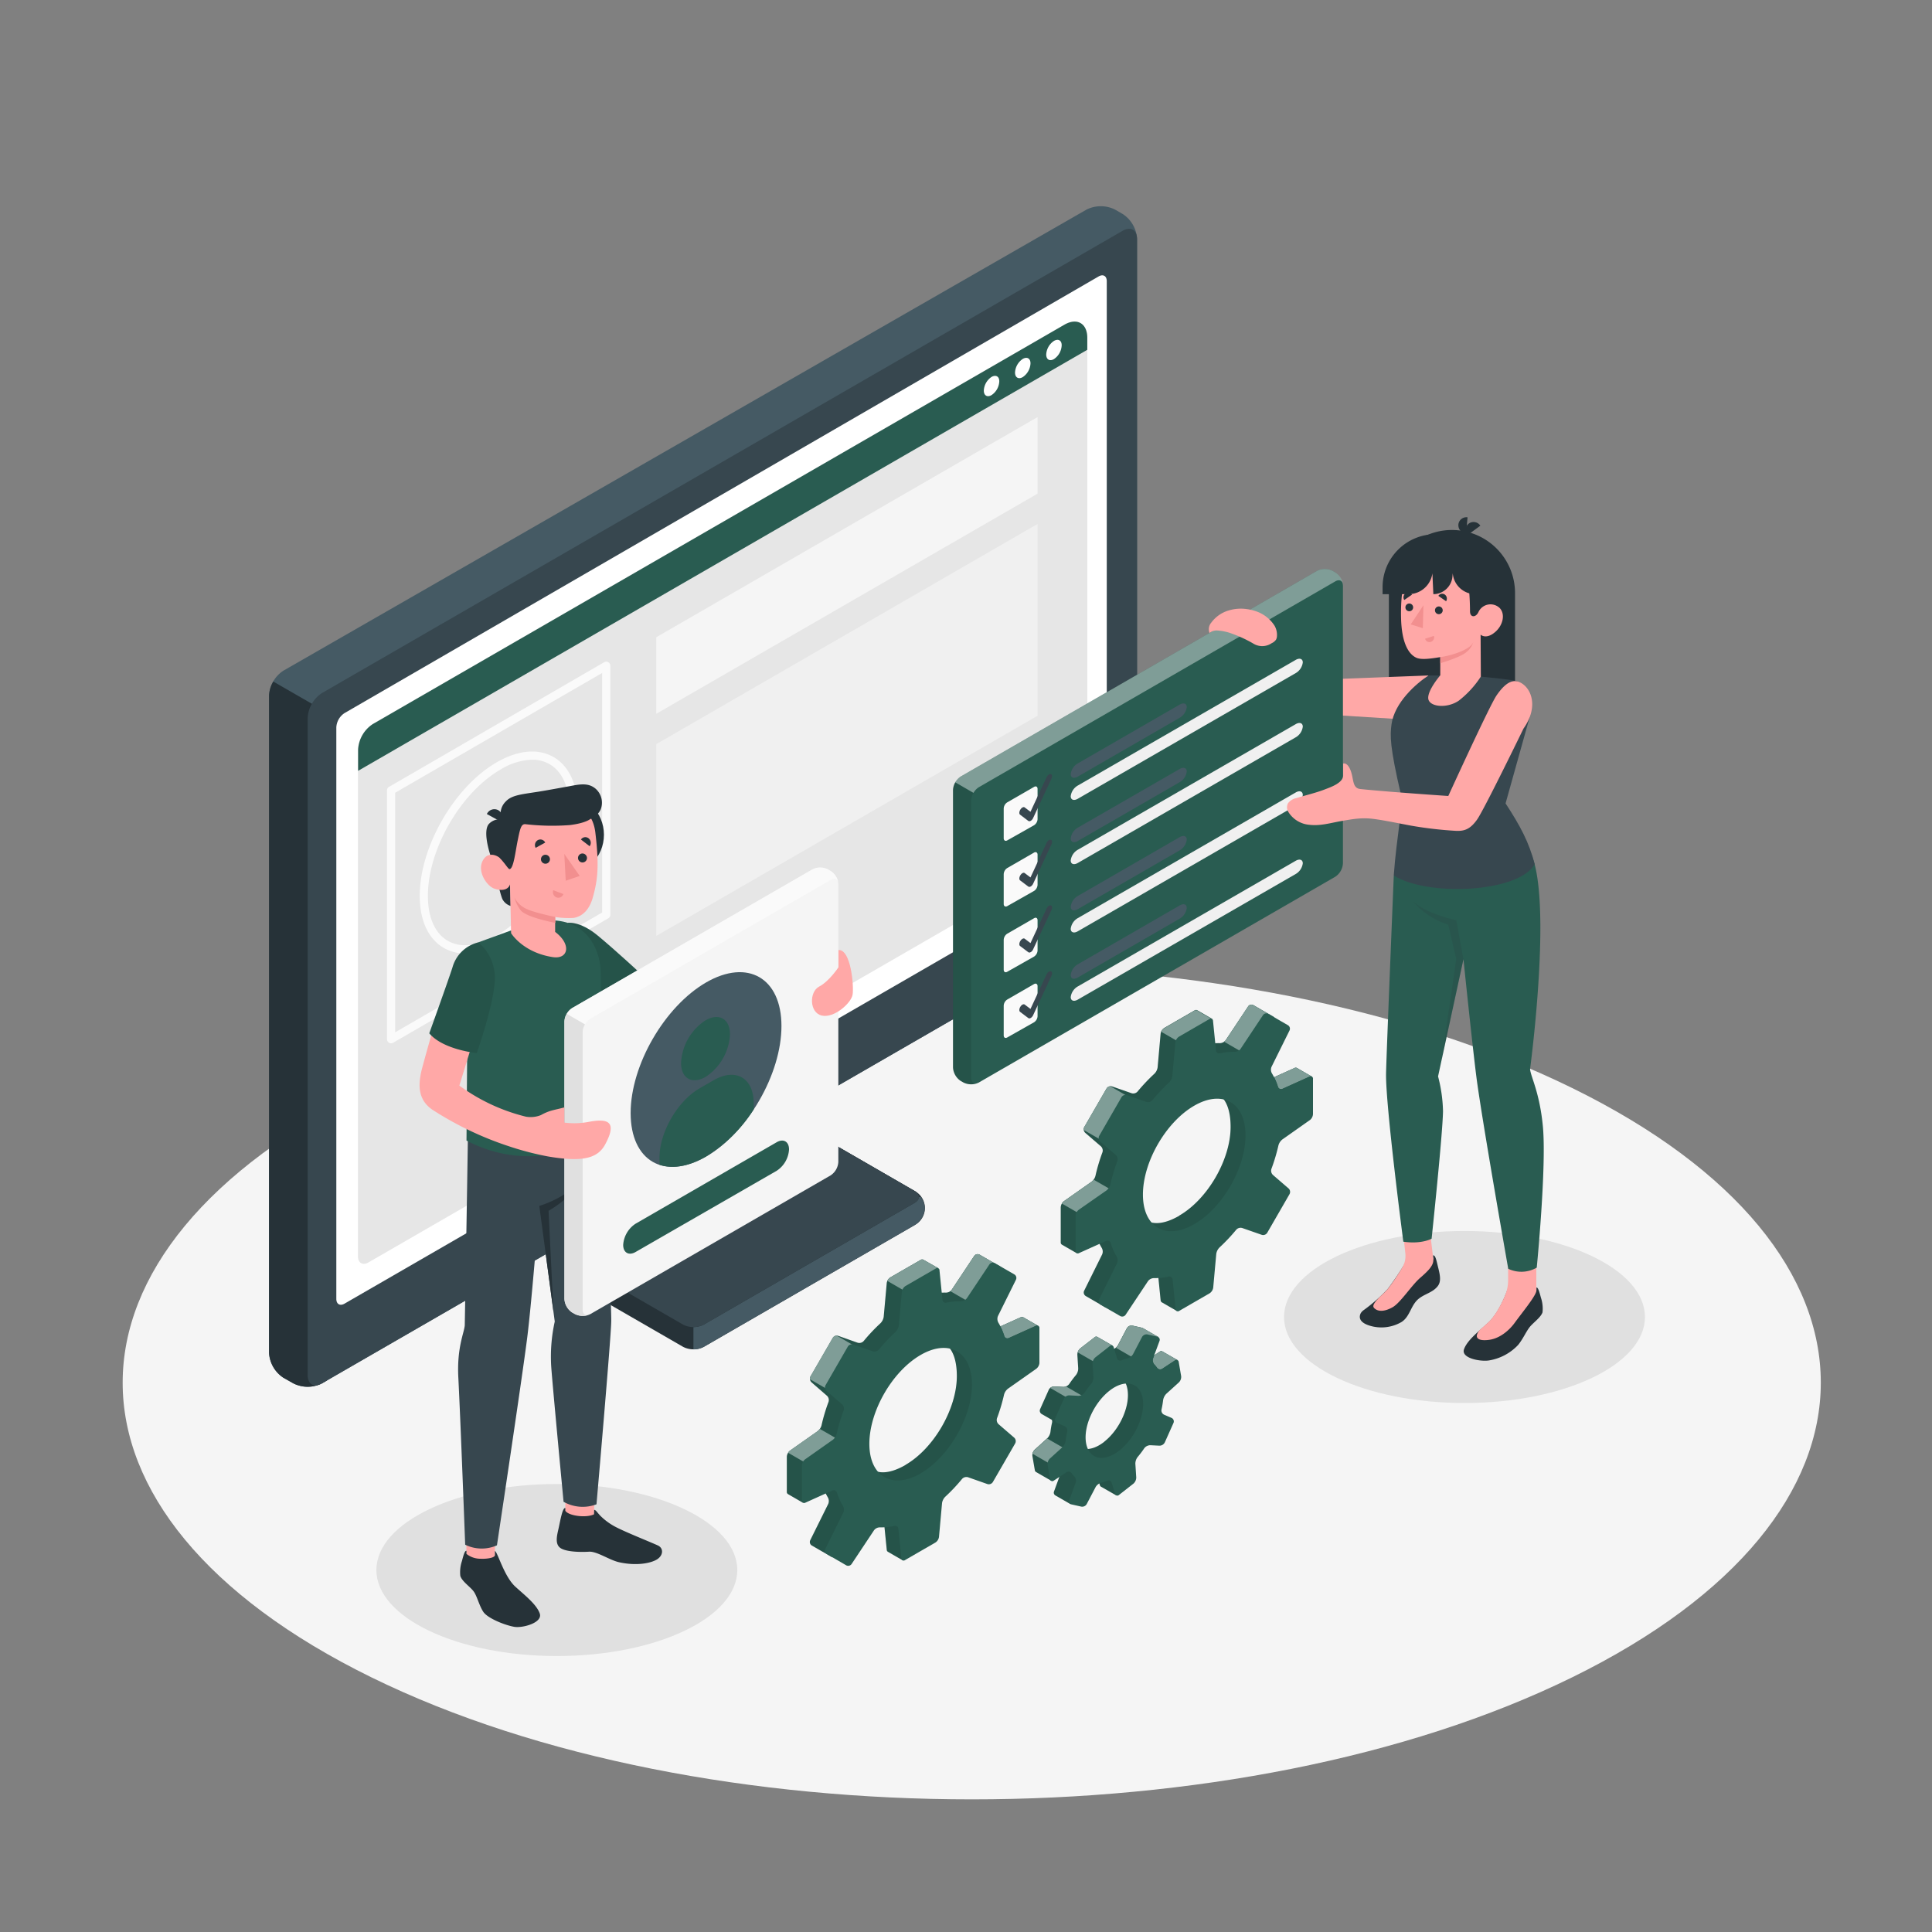 <svg xmlns="http://www.w3.org/2000/svg" viewBox="0 0 500 500"><rect x="0" y="0" width="500" height="500" fill="#808080" stroke="none"/><g id="freepik--Floor--inject-78"><path id="freepik--floor--inject-78" d="M96.11,434.09c85.82,42.11,225,42.11,310.77,0s85.81-110.4,0-152.51-224.95-42.12-310.77,0S10.29,392,96.11,434.09Z" style="fill:#f5f5f5"></path></g><g id="freepik--Shadow--inject-78"><ellipse id="freepik--shadow--inject-78" cx="144.11" cy="406.32" rx="46.7" ry="22.26" style="fill:#e0e0e0"></ellipse><ellipse id="freepik--shadow--inject-78" cx="379.01" cy="340.84" rx="46.7" ry="22.26" style="fill:#e0e0e0"></ellipse></g><g id="freepik--Device--inject-78"><g id="freepik--device--inject-78"><path d="M201.76,245l-39.61,22.87a7.45,7.45,0,0,0-3.19,4.56l-9.84,56.83a4.74,4.74,0,0,0,2.14,4.57l25.54,14.74a5.87,5.87,0,0,0,5.32,0l54.58-31.51a5,5,0,0,0,0-8.84l-19.64-11.34a6.73,6.73,0,0,1-3-4.59l-4.37-42.88a6.52,6.52,0,0,0-2.81-4.5A5.7,5.7,0,0,0,201.76,245Z" style="fill:#263238"></path><path d="M179.46,338.59v10.63a5.51,5.51,0,0,0,2.66-.64l54.58-31.51a5.71,5.71,0,0,0,2.66-4.42,5.2,5.2,0,0,0-1.05-2.88h-8.93Z" style="fill:#455a64"></path><path d="M206.75,247.9l-39.61,22.86a7.43,7.43,0,0,0-3.18,4.57L155,326.91a4.73,4.73,0,0,0,2.14,4.57l19.64,11.34a5.93,5.93,0,0,0,5.32,0L236.7,311.3c1.47-.85,1.47-2.22,0-3.07l-19.64-11.34a6.73,6.73,0,0,1-3-4.59l-4.37-42.88A1.84,1.84,0,0,0,206.75,247.9Z" style="fill:#263238"></path><path d="M236.7,308.23l-19.64-11.34a6.25,6.25,0,0,1-1.95-1.95L155.4,329.42a4.46,4.46,0,0,0,1.76,2.06l19.64,11.34a5.93,5.93,0,0,0,5.32,0L236.7,311.3C238.17,310.45,238.17,309.08,236.7,308.23Z" style="fill:#37474f"></path><path d="M75.89,358l-2.53-1.46a8.24,8.24,0,0,1-3.73-6.46V180a8.21,8.21,0,0,1,3.73-6.44l207.8-119.3a8.25,8.25,0,0,1,7.45,0l1.94,1.12a8.2,8.2,0,0,1,3.72,6.45V232a8.23,8.23,0,0,1-3.72,6.45L83.34,358A8.22,8.22,0,0,1,75.89,358Z" style="fill:#455a64"></path><path d="M84.61,184.38l-13.88-8a7.59,7.59,0,0,0-1.1,3.67V350.12a8.24,8.24,0,0,0,3.73,6.46L75.89,358a8.22,8.22,0,0,0,7.45,0l1.27-.73Z" style="fill:#263238"></path><path d="M79.62,355.89V185.8a8.24,8.24,0,0,1,3.72-6.45L290.55,59.72c2.06-1.19,3.72-.23,3.72,2.15V232a8.23,8.23,0,0,1-3.72,6.45L83.34,358C81.29,359.23,79.62,358.26,79.62,355.89Z" style="fill:#37474f"></path><path d="M176.92,292.49l19.63-11.34c1.47-.85,2.67-.24,2.67,1.35a5.72,5.72,0,0,1-2.67,4.42l-19.63,11.33c-1.47.85-2.66.25-2.66-1.34A5.71,5.71,0,0,1,176.92,292.49Z" style="fill:#e0e0e0"></path><path d="M89.16,184.55l195.15-113c1.17-.68,2.12-.14,2.12,1.22V221a4.71,4.71,0,0,1-2.12,3.69L89.17,337.38c-1.18.68-2.13.13-2.13-1.22V188.24A4.71,4.71,0,0,1,89.16,184.55Z" style="fill:#fff"></path><g id="freepik--Tab--inject-78"><path d="M96.44,187.39,275.48,84c3.25-1.87,5.91-.34,5.91,3.41V216.16a6.08,6.08,0,0,1-2.74,4.75L95.38,326.7c-1.51.88-2.74.16-2.74-1.58V194A8.44,8.44,0,0,1,96.44,187.39Z" style="fill:#e6e6e6"></path><polygon points="169.85 164.91 268.52 107.94 268.52 127.76 169.85 184.72 169.85 164.91" style="fill:#f5f5f5"></polygon><polygon points="169.85 192.57 268.52 135.6 268.52 185.24 169.85 242.21 169.85 192.57" style="fill:#f0f0f0"></polygon><path d="M281.39,90.53V87.44c0-3.75-2.66-5.28-5.91-3.41l-179,103.36a8.44,8.44,0,0,0-3.8,6.59v5.51Z" style="fill:#295C51"></path><path d="M256.61,97.55a4.51,4.51,0,0,0-2,3.53c0,1.3.91,1.82,2,1.17a4.48,4.48,0,0,0,2-3.52C258.65,97.43,257.74,96.91,256.61,97.55Z" style="fill:#fff"></path><path d="M264.69,92.89a4.49,4.49,0,0,0-2,3.53c0,1.29.91,1.82,2,1.17a4.51,4.51,0,0,0,2-3.52C266.72,92.77,265.81,92.24,264.69,92.89Z" style="fill:#fff"></path><path d="M272.76,88.23a4.51,4.51,0,0,0-2,3.52c0,1.3.91,1.83,2,1.18a4.49,4.49,0,0,0,2-3.53C274.8,88.11,273.89,87.58,272.76,88.23Z" style="fill:#fff"></path><path d="M101.21,270a1.07,1.07,0,0,1-.52-.14,1.05,1.05,0,0,1-.53-.91v-64.4a1,1,0,0,1,.52-.91l55.68-32.26a1.08,1.08,0,0,1,1.06,0,1.06,1.06,0,0,1,.53.92v64.45a1.05,1.05,0,0,1-.53.91l-55.68,32.2A1.08,1.08,0,0,1,101.21,270Zm1.06-64.84v62l53.57-31v-62Z" style="fill:#fafafa"></path><path d="M120.4,246.75a11,11,0,0,1-5.56-1.44c-4-2.31-6.21-7.09-6.21-13.48,0-12.68,8.92-28.18,19.89-34.53,5.51-3.19,10.75-3.68,14.75-1.37s6.21,7.09,6.21,13.48c0,12.7-8.93,28.19-19.9,34.54A18.63,18.63,0,0,1,120.4,246.75Zm17.31-50.14a16.49,16.49,0,0,0-8.13,2.52c-10.39,6-18.84,20.69-18.84,32.7,0,5.6,1.83,9.74,5.15,11.65s7.81,1.43,12.63-1.36c10.39-6,18.85-20.68,18.85-32.71,0-5.6-1.83-9.74-5.16-11.65A8.87,8.87,0,0,0,137.71,196.61Z" style="fill:#fafafa"></path></g></g></g><g id="freepik--Gear--inject-78"><path d="M339.52,278.63l-3.87-2.24h0a.64.64,0,0,0-.6,0l-7,3.15a.83.83,0,0,1-1.16-.54,15.75,15.75,0,0,0-1.56-3.47,1.9,1.9,0,0,1-.11-1.69l4.66-9.4a1.06,1.06,0,0,0-.41-1.37l-5.06-2.92a1,1,0,0,0-1.39.32l-5.81,8.74a2,2,0,0,1-1.52.76,14,14,0,0,0-2,.09v-6.39l-3.89-2.24h0a.64.64,0,0,0-.63.06l-7.86,4.54a2.13,2.13,0,0,0-.94,1.46l-.78,8.75a2.89,2.89,0,0,1-.82,1.63,48.06,48.06,0,0,0-4.37,4.62,1.49,1.49,0,0,1-1.54.44l-5.05-1.76a1.23,1.23,0,0,0-1.41.52l-5.78,10a1.23,1.23,0,0,0,.25,1.49l4.05,3.49a1.5,1.5,0,0,1,.39,1.56,46.38,46.38,0,0,0-1.81,6.09,2.93,2.93,0,0,1-1,1.52l-7.18,5.05a2.15,2.15,0,0,0-.8,1.55v9.07a.65.65,0,0,0,.28.59h0l3.87,2.23,5.75-2.72a14.19,14.19,0,0,0,.71,1.34,1.9,1.9,0,0,1,.11,1.69l-4.66,9.4a1.06,1.06,0,0,0,.41,1.37l5.06,2.92a1.06,1.06,0,0,0,1.39-.32l5.81-8.74a2,2,0,0,1,1.52-.76,15.78,15.78,0,0,0,3.79-.38.83.83,0,0,1,1.05.74l.76,7.63a.66.66,0,0,0,.31.54h0l3.87,2.23,4.64-6.82a2.13,2.13,0,0,0,.94-1.47l.78-8.74a1.76,1.76,0,0,1,1-1.32,18.51,18.51,0,0,0,6.1-4.29,1.61,1.61,0,0,1,1.57-.41l3.1,1.09a1.22,1.22,0,0,0,1.41-.53l5.78-10a1.23,1.23,0,0,0-.25-1.49l-2.66-2.3a1.62,1.62,0,0,1-.44-1.57,26.09,26.09,0,0,0,.73-7.25,2,2,0,0,1,.75-1.54l7.18-5.06a2.12,2.12,0,0,0,.8-1.54l3.43-4.11Zm-34.32,36c-7.33,4.24-11.89,1.23-11.89-7.23s6.06-18.84,13.39-23.07,11.78-1.16,11.78,7.31S312.53,310.36,305.2,314.59Z" style="fill:#295C51"></path><path d="M339.52,278.63l-3.87-2.24h0a.64.64,0,0,0-.6,0l-7,3.15a.83.83,0,0,1-1.16-.54,15.75,15.75,0,0,0-1.56-3.47,1.9,1.9,0,0,1-.11-1.69l4.66-9.4a1.06,1.06,0,0,0-.41-1.37l-5.06-2.92a1,1,0,0,0-1.39.32l-5.81,8.74a2,2,0,0,1-1.52.76,14,14,0,0,0-2,.09v-6.39l-3.89-2.24h0a.64.64,0,0,0-.63.06l-7.86,4.54a2.13,2.13,0,0,0-.94,1.46l-.78,8.75a2.89,2.89,0,0,1-.82,1.63,48.06,48.06,0,0,0-4.37,4.62,1.49,1.49,0,0,1-1.54.44l-5.05-1.76a1.23,1.23,0,0,0-1.41.52l-5.78,10a1.23,1.23,0,0,0,.25,1.49l4.05,3.49a1.5,1.5,0,0,1,.39,1.56,46.38,46.38,0,0,0-1.81,6.09,2.93,2.93,0,0,1-1,1.52l-7.18,5.05a2.15,2.15,0,0,0-.8,1.55v9.07a.65.65,0,0,0,.28.59h0l3.87,2.23,5.75-2.72a14.19,14.19,0,0,0,.71,1.34,1.9,1.9,0,0,1,.11,1.69l-4.66,9.4a1.06,1.06,0,0,0,.41,1.37l5.06,2.92a1.06,1.06,0,0,0,1.39-.32l5.81-8.74a2,2,0,0,1,1.52-.76,15.78,15.78,0,0,0,3.79-.38.83.83,0,0,1,1.05.74l.76,7.63a.66.66,0,0,0,.31.54h0l3.87,2.23,4.64-6.82a2.13,2.13,0,0,0,.94-1.47l.78-8.74a1.76,1.76,0,0,1,1-1.32,18.51,18.51,0,0,0,6.1-4.29,1.61,1.61,0,0,1,1.57-.41l3.1,1.09a1.22,1.22,0,0,0,1.41-.53l5.78-10a1.23,1.23,0,0,0-.25-1.49l-2.66-2.3a1.62,1.62,0,0,1-.44-1.57,26.09,26.09,0,0,0,.73-7.25,2,2,0,0,1,.75-1.54l7.18-5.06a2.12,2.12,0,0,0,.8-1.54l3.43-4.11Zm-34.32,36c-7.33,4.24-11.89,1.23-11.89-7.23s6.06-18.84,13.39-23.07,11.78-1.16,11.78,7.31S312.53,310.36,305.2,314.59Z" style="opacity:0.1"></path><path d="M328.33,267.57l1.54-3.11a1.06,1.06,0,0,0-.41-1.37l-5.06-2.92a1,1,0,0,0-1.39.32l-5.81,8.74a1.72,1.72,0,0,1-.39.37l6.5,3.76Z" style="fill:#295C51"></path><path d="M283,305.28a2.24,2.24,0,0,1-.55.59l-7.18,5.05a1.82,1.82,0,0,0-.47.55l4.38,2.53,9.53-5.43Z" style="fill:#295C51"></path><path d="M287.37,281.13a1.23,1.23,0,0,0-1,.58l-5.78,10a1.23,1.23,0,0,0-.13.73l5,2.88,7.91-10.7Z" style="fill:#295C51"></path><path d="M300.49,267l6.16,3.56,7-4v-2.82l-3.89-2.24h0a.64.64,0,0,0-.63.06l-7.86,4.54A2.09,2.09,0,0,0,300.49,267Z" style="fill:#295C51"></path><path d="M339.52,278.63h0a.64.64,0,0,0-.62,0l-7,3.16a.83.83,0,0,1-1.16-.54,15.06,15.06,0,0,0-1-2.46L335,276.4a.68.68,0,0,1,.61,0h0Z" style="fill:#295C51"></path><g style="opacity:0.4"><path d="M328.33,267.57l1.54-3.11a1.06,1.06,0,0,0-.41-1.37l-5.06-2.92a1,1,0,0,0-1.39.32l-5.81,8.74a1.72,1.72,0,0,1-.39.37l6.5,3.76Z" style="fill:#fff"></path><path d="M283,305.28a2.24,2.24,0,0,1-.55.59l-7.18,5.05a1.82,1.82,0,0,0-.47.55l4.38,2.53,9.53-5.43Z" style="fill:#fff"></path><path d="M287.37,281.13a1.23,1.23,0,0,0-1,.58l-5.78,10a1.23,1.23,0,0,0-.13.73l5,2.88,7.91-10.7Z" style="fill:#fff"></path><path d="M300.49,267l6.16,3.56,7-4v-2.82l-3.89-2.24h0a.64.64,0,0,0-.63.06l-7.86,4.54A2.09,2.09,0,0,0,300.49,267Z" style="fill:#fff"></path><path d="M339.52,278.63h0a.64.64,0,0,0-.62,0l-7,3.16a.83.83,0,0,1-1.16-.54,15.06,15.06,0,0,0-1-2.46L335,276.4a.68.68,0,0,1,.61,0h0Z" style="fill:#fff"></path></g><path d="M339.8,288.29v-9.08a.59.59,0,0,0-.9-.58l-7,3.16a.84.84,0,0,1-1.17-.54,15.75,15.75,0,0,0-1.56-3.47,1.93,1.93,0,0,1-.1-1.69l4.66-9.41a1.05,1.05,0,0,0-.42-1.36l-5.06-2.93a1.06,1.06,0,0,0-1.39.33l-5.81,8.74a1.91,1.91,0,0,1-1.52.75,15.72,15.72,0,0,0-3.78.39.83.83,0,0,1-1.05-.74l-.77-7.64a.59.59,0,0,0-.95-.48l-7.85,4.54a2.11,2.11,0,0,0-.94,1.46l-.79,8.75a2.93,2.93,0,0,1-.82,1.63,46.76,46.76,0,0,0-4.36,4.62,1.5,1.5,0,0,1-1.55.44l-5-1.76a1.23,1.23,0,0,0-1.42.52l-5.77,10a1.22,1.22,0,0,0,.25,1.49l4.05,3.49a1.49,1.49,0,0,1,.39,1.55,48.65,48.65,0,0,0-1.82,6.1,2.91,2.91,0,0,1-1,1.52l-7.17,5a2.11,2.11,0,0,0-.81,1.55v9.07a.59.59,0,0,0,.9.58l7-3.15a.83.83,0,0,1,1.17.54A15.22,15.22,0,0,0,289,325.2a2,2,0,0,1,.1,1.7l-4.66,9.4a1.07,1.07,0,0,0,.41,1.37l5.06,2.92a1.06,1.06,0,0,0,1.4-.33l5.81-8.73a2,2,0,0,1,1.52-.76,15.7,15.7,0,0,0,3.78-.38.83.83,0,0,1,1.05.74l.77,7.63a.59.59,0,0,0,.95.49l7.85-4.54a2.13,2.13,0,0,0,.94-1.47l.79-8.74a3,3,0,0,1,.82-1.64,46.83,46.83,0,0,0,4.36-4.62,1.51,1.51,0,0,1,1.54-.43l5.05,1.76a1.24,1.24,0,0,0,1.42-.53l5.77-10a1.22,1.22,0,0,0-.25-1.48l-4.05-3.49a1.51,1.51,0,0,1-.39-1.56,48,48,0,0,0,1.82-6.09,2.91,2.91,0,0,1,1-1.52l7.18-5.06A2.09,2.09,0,0,0,339.8,288.29Zm-30.74,28.53c-7.33,4.24-13.27.8-13.27-7.66s5.94-18.76,13.27-23,13.28-.8,13.28,7.67S316.4,312.59,309.06,316.82Z" style="fill:#295C51"></path><path d="M300.82,349.75h0a.64.64,0,0,0-.68.06L296.83,352a1,1,0,0,1-1.33-.3,7.11,7.11,0,0,0-.64-.79,1.64,1.64,0,0,1-.39-1.57l5.26-3.33-3.93-2.27h0a.76.76,0,0,0-.26-.11l-2.49-.56a1.36,1.36,0,0,0-1.41.66l-2.35,4.46a2.45,2.45,0,0,1-1.41,1.07l-.15,0a5.31,5.31,0,0,0,.21-1L284,346h0a.62.62,0,0,0-.73.1L279.53,349a2.14,2.14,0,0,0-.71,1.59l.22,3.55a2.75,2.75,0,0,1-.58,1.72,28.19,28.19,0,0,0-1.73,2.3,1.92,1.92,0,0,1-1.52.77l-2.4-.12a1.53,1.53,0,0,0-1.38.85l-2.26,5.06a1,1,0,0,0,.39,1.21h0l2.66,1.53a1.25,1.25,0,0,1,.06.69,21.16,21.16,0,0,0-.42,2.42,3,3,0,0,1-.81,1.64l-3.31,3a2,2,0,0,0-.55,1.63l.62,3.61a.67.67,0,0,0,.3.49h0l3.95,2.28.05-4.52a1,1,0,0,1,1.33.3,6.36,6.36,0,0,0,.65.79,1.64,1.64,0,0,1,.38,1.58L272.78,386a.83.83,0,0,0,.33,1h0l3.95,2.28,1.07-2.94,1.52-3.78a2.48,2.48,0,0,1,1.42-1.07,10.9,10.9,0,0,0,1.53-.5.84.84,0,0,1,1.18.53l.85,2.8a.69.69,0,0,0,.32.44h0l4,2.28-.7-4.37,1.21-.95a2.07,2.07,0,0,0,.71-1.59l-.22-3.55a2.83,2.83,0,0,1,.58-1.72c.61-.73,1.54-1.12,2.08-1.92.31-.45.64-1.17,1.18-1.15l2.4.12a1.54,1.54,0,0,0,1.38-.84l2.25-5.07a1,1,0,0,0-.5-1.28l-1.94-.82a1.2,1.2,0,0,1-.66-1.34,23.08,23.08,0,0,0,.41-2.42,3,3,0,0,1,.81-1.64l3.31-3a2,2,0,0,0,.55-1.13l3-2.34Zm-15,23.35c-4,3.18-7.92,2.31-8.65-1.94s2.58-9.66,6.63-12.84,7.3-2.94,8,1.31S289.84,369.91,285.79,373.1Z" style="fill:#295C51"></path><path d="M300.82,349.75h0a.64.64,0,0,0-.68.06L296.83,352a1,1,0,0,1-1.33-.3,7.11,7.11,0,0,0-.64-.79,1.64,1.64,0,0,1-.39-1.57l5.26-3.33-3.93-2.27h0a.76.76,0,0,0-.26-.11l-2.49-.56a1.36,1.36,0,0,0-1.41.66l-2.35,4.46a2.45,2.45,0,0,1-1.41,1.07l-.15,0a5.31,5.31,0,0,0,.21-1L284,346h0a.62.62,0,0,0-.73.1L279.53,349a2.14,2.14,0,0,0-.71,1.59l.22,3.55a2.75,2.75,0,0,1-.58,1.72,28.19,28.19,0,0,0-1.73,2.3,1.92,1.92,0,0,1-1.52.77l-2.4-.12a1.53,1.53,0,0,0-1.38.85l-2.26,5.06a1,1,0,0,0,.39,1.21h0l2.66,1.53a1.25,1.25,0,0,1,.06.69,21.16,21.16,0,0,0-.42,2.42,3,3,0,0,1-.81,1.64l-3.31,3a2,2,0,0,0-.55,1.63l.62,3.61a.67.67,0,0,0,.3.49h0l3.95,2.28.05-4.52a1,1,0,0,1,1.33.3,6.36,6.36,0,0,0,.65.79,1.64,1.64,0,0,1,.38,1.58L272.78,386a.83.83,0,0,0,.33,1h0l3.95,2.28,1.07-2.94,1.52-3.78a2.48,2.48,0,0,1,1.42-1.07,10.9,10.9,0,0,0,1.53-.5.84.84,0,0,1,1.18.53l.85,2.8a.69.69,0,0,0,.32.44h0l4,2.28-.7-4.37,1.21-.95a2.07,2.07,0,0,0,.71-1.59l-.22-3.55a2.83,2.83,0,0,1,.58-1.72c.61-.73,1.54-1.12,2.08-1.92.31-.45.64-1.17,1.18-1.15l2.4.12a1.54,1.54,0,0,0,1.38-.84l2.25-5.07a1,1,0,0,0-.5-1.28l-1.94-.82a1.2,1.2,0,0,1-.66-1.34,23.08,23.08,0,0,0,.41-2.42,3,3,0,0,1,.81-1.64l3.31-3a2,2,0,0,0,.55-1.13l3-2.34Zm-15,23.35c-4,3.18-7.92,2.31-8.65-1.94s2.58-9.66,6.63-12.84,7.3-2.94,8,1.31S289.84,369.91,285.79,373.1Z" style="opacity:0.1"></path><path d="M271,372.29l-3.28,3a1.94,1.94,0,0,0-.5.94l4.86,2.81v-.26a1,1,0,0,1,1.33.3h0l4.68-2.71Z" style="fill:#295C51"></path><path d="M279.36,363.18a17.46,17.46,0,0,1,1.2-1.66l-4.67-2.7a1.52,1.52,0,0,1-.68.15l-2.4-.12a1.54,1.54,0,0,0-1,.36l7.18,4.15Z" style="fill:#295C51"></path><path d="M304.75,352a.66.66,0,0,0-.68.08l-3.31,2.18a1,1,0,0,1-1.32-.3,7.4,7.4,0,0,0-.65-.79,1.65,1.65,0,0,1-.39-1.58l.32-.84,1.42-.94a.64.64,0,0,1,.68-.06h0Z" style="fill:#295C51"></path><path d="M295,351.05a1.71,1.71,0,0,0-.11-.14,1.64,1.64,0,0,1-.39-1.57l5.26-3.33-3.93-2.27h0a.76.76,0,0,0-.26-.11l-2.49-.56a1.36,1.36,0,0,0-1.41.66l-2.35,4.46a1.87,1.87,0,0,1-.53.6l5.29,3.06Z" style="fill:#295C51"></path><path d="M278.92,350l4.86,2.81,4-3.66a6.71,6.71,0,0,0,.16-.9L284,346h0a.62.62,0,0,0-.73.1L279.53,349A2.05,2.05,0,0,0,278.92,350Z" style="fill:#295C51"></path><g style="opacity:0.4"><path d="M271,372.29l-3.28,3a1.94,1.94,0,0,0-.5.94l4.86,2.81v-.26a1,1,0,0,1,1.33.3h0l4.68-2.71Z" style="fill:#fff"></path><path d="M279.36,363.18a17.46,17.46,0,0,1,1.2-1.66l-4.67-2.7a1.52,1.52,0,0,1-.68.15l-2.4-.12a1.54,1.54,0,0,0-1,.36l7.18,4.15Z" style="fill:#fff"></path><path d="M304.75,352a.66.66,0,0,0-.68.08l-3.31,2.18a1,1,0,0,1-1.32-.3,7.4,7.4,0,0,0-.65-.79,1.65,1.65,0,0,1-.39-1.58l.32-.84,1.42-.94a.64.64,0,0,1,.68-.06h0Z" style="fill:#fff"></path><path d="M295,351.05a1.71,1.71,0,0,0-.11-.14,1.64,1.64,0,0,1-.39-1.57l5.26-3.33-3.93-2.27h0a.76.76,0,0,0-.26-.11l-2.49-.56a1.36,1.36,0,0,0-1.41.66l-2.35,4.46a1.87,1.87,0,0,1-.53.6l5.29,3.06Z" style="fill:#fff"></path><path d="M278.92,350l4.86,2.81,4-3.66a6.71,6.71,0,0,0,.16-.9L284,346h0a.62.62,0,0,0-.73.1L279.53,349A2.05,2.05,0,0,0,278.92,350Z" style="fill:#fff"></path></g><path d="M305.68,356.13l-.62-3.61a.6.6,0,0,0-1-.43l-3.31,2.18a1,1,0,0,1-1.32-.3,7.19,7.19,0,0,0-.65-.79,1.66,1.66,0,0,1-.39-1.57l1.69-4.57a.83.83,0,0,0-.62-1.13l-2.49-.56a1.34,1.34,0,0,0-1.41.66l-2.34,4.46a2.54,2.54,0,0,1-1.42,1.07,11.09,11.09,0,0,0-1.54.51.84.84,0,0,1-1.17-.54l-.85-2.8a.62.62,0,0,0-1.05-.33l-3.74,2.93a2.14,2.14,0,0,0-.71,1.59l.23,3.55a2.87,2.87,0,0,1-.58,1.72,26.17,26.17,0,0,0-1.74,2.3,2,2,0,0,1-1.52.77l-2.4-.12a1.53,1.53,0,0,0-1.38.85L273.1,367a1,1,0,0,0,.51,1.28l1.94.83a1.2,1.2,0,0,1,.66,1.33,23.53,23.53,0,0,0-.41,2.42,3.07,3.07,0,0,1-.81,1.64l-3.31,3a2,2,0,0,0-.56,1.63l.62,3.61a.6.6,0,0,0,1,.43l3.31-2.18a1,1,0,0,1,1.32.3,6.36,6.36,0,0,0,.65.79,1.67,1.67,0,0,1,.39,1.58l-1.69,4.56a.83.83,0,0,0,.62,1.13l2.49.56a1.34,1.34,0,0,0,1.41-.66l2.34-4.46a2.54,2.54,0,0,1,1.42-1.07,12.51,12.51,0,0,0,1.54-.5.84.84,0,0,1,1.17.53l.85,2.8a.62.62,0,0,0,1.05.33l3.74-2.93a2.14,2.14,0,0,0,.71-1.59l-.23-3.55a2.87,2.87,0,0,1,.58-1.72,26.17,26.17,0,0,0,1.74-2.3,2,2,0,0,1,1.52-.77l2.4.12a1.53,1.53,0,0,0,1.38-.85l2.26-5.06a1,1,0,0,0-.51-1.28l-1.94-.83a1.2,1.2,0,0,1-.66-1.33,23.53,23.53,0,0,0,.41-2.42,3.11,3.11,0,0,1,.81-1.64l3.31-3A2,2,0,0,0,305.68,356.13Zm-15.95,19.23c-4.05,3.19-7.93,2.32-8.66-1.93s2-10.28,6-13.46,7.93-2.32,8.66,1.93S293.77,372.18,289.73,375.36Z" style="fill:#295C51"></path><path d="M268.67,343.13l-3.87-2.23h0a.69.69,0,0,0-.61,0l-7,3.15a.82.82,0,0,1-1.16-.53,15.54,15.54,0,0,0-1.56-3.47,2,2,0,0,1-.11-1.7L259,329a1.06,1.06,0,0,0-.42-1.37l-5.06-2.92a1.06,1.06,0,0,0-1.39.33l-5.81,8.74a1.91,1.91,0,0,1-1.52.75,14,14,0,0,0-2,.1V328.2L238.92,326h0a.65.65,0,0,0-.64.06l-7.86,4.53a2.08,2.08,0,0,0-.93,1.47l-.79,8.74a3,3,0,0,1-.82,1.64,46.76,46.76,0,0,0-4.36,4.62,1.53,1.53,0,0,1-1.55.44l-5-1.77a1.25,1.25,0,0,0-1.42.53l-5.78,10a1.24,1.24,0,0,0,.26,1.49l4,3.48a1.53,1.53,0,0,1,.4,1.56,46.44,46.44,0,0,0-1.82,6.09,2.94,2.94,0,0,1-1,1.53l-7.18,5.05a2.12,2.12,0,0,0-.8,1.54v9.08a.64.64,0,0,0,.28.58h0l3.87,2.24,5.75-2.73c.22.47.46.92.71,1.34a1.92,1.92,0,0,1,.11,1.7l-4.66,9.4a1.06,1.06,0,0,0,.41,1.37l5.06,2.92a1.06,1.06,0,0,0,1.39-.33l5.81-8.74a1.92,1.92,0,0,1,1.53-.75,15.77,15.77,0,0,0,3.78-.39.84.84,0,0,1,1.05.74l.77,7.64a.63.63,0,0,0,.3.53h0l3.86,2.23,4.64-6.81a2.15,2.15,0,0,0,.94-1.47l.79-8.75a1.72,1.72,0,0,1,1-1.32,18.42,18.42,0,0,0,6.11-4.28,1.56,1.56,0,0,1,1.56-.42l3.1,1.09a1.22,1.22,0,0,0,1.41-.52l5.78-10a1.23,1.23,0,0,0-.25-1.49l-2.66-2.29a1.62,1.62,0,0,1-.43-1.57,26.49,26.49,0,0,0,.72-7.25,2,2,0,0,1,.75-1.55l7.18-5.05a2.12,2.12,0,0,0,.8-1.55l3.43-4.11Zm-34.32,36c-7.33,4.23-11.89,1.23-11.89-7.24s6.06-18.84,13.39-23.07,11.78-1.15,11.78,7.31S241.68,374.87,234.35,379.1Z" style="fill:#295C51"></path><path d="M268.67,343.13l-3.87-2.23h0a.69.69,0,0,0-.61,0l-7,3.15a.82.82,0,0,1-1.16-.53,15.54,15.54,0,0,0-1.56-3.47,2,2,0,0,1-.11-1.7L259,329a1.06,1.06,0,0,0-.42-1.37l-5.06-2.92a1.06,1.06,0,0,0-1.39.33l-5.81,8.74a1.91,1.91,0,0,1-1.52.75,14,14,0,0,0-2,.1V328.2L238.92,326h0a.65.65,0,0,0-.64.06l-7.86,4.53a2.08,2.08,0,0,0-.93,1.47l-.79,8.74a3,3,0,0,1-.82,1.64,46.76,46.76,0,0,0-4.36,4.62,1.53,1.53,0,0,1-1.55.44l-5-1.77a1.25,1.25,0,0,0-1.42.53l-5.78,10a1.24,1.24,0,0,0,.26,1.49l4,3.48a1.53,1.53,0,0,1,.4,1.56,46.44,46.44,0,0,0-1.82,6.09,2.94,2.94,0,0,1-1,1.53l-7.18,5.05a2.12,2.12,0,0,0-.8,1.54v9.08a.64.64,0,0,0,.28.58h0l3.87,2.24,5.75-2.73c.22.47.46.92.71,1.34a1.92,1.92,0,0,1,.11,1.7l-4.66,9.4a1.06,1.06,0,0,0,.41,1.37l5.06,2.92a1.06,1.06,0,0,0,1.39-.33l5.81-8.74a1.92,1.92,0,0,1,1.53-.75,15.77,15.77,0,0,0,3.78-.39.84.84,0,0,1,1.05.74l.77,7.64a.63.63,0,0,0,.3.53h0l3.86,2.23,4.64-6.81a2.15,2.15,0,0,0,.94-1.47l.79-8.75a1.72,1.72,0,0,1,1-1.32,18.42,18.42,0,0,0,6.11-4.28,1.56,1.56,0,0,1,1.56-.42l3.1,1.09a1.22,1.22,0,0,0,1.41-.52l5.78-10a1.23,1.23,0,0,0-.25-1.49l-2.66-2.29a1.62,1.62,0,0,1-.43-1.57,26.49,26.49,0,0,0,.72-7.25,2,2,0,0,1,.75-1.55l7.18-5.05a2.12,2.12,0,0,0,.8-1.55l3.43-4.11Zm-34.32,36c-7.33,4.23-11.89,1.23-11.89-7.24s6.06-18.84,13.39-23.07,11.78-1.15,11.78,7.31S241.68,374.87,234.35,379.1Z" style="opacity:0.1"></path><path d="M257.48,332.07,259,329a1.06,1.06,0,0,0-.42-1.37l-5.06-2.92a1.06,1.06,0,0,0-1.39.33l-5.81,8.74a1.39,1.39,0,0,1-.39.37l6.51,3.75Z" style="fill:#295C51"></path><path d="M212.16,369.79a2.65,2.65,0,0,1-.56.59l-7.18,5.05a1.78,1.78,0,0,0-.47.54l4.38,2.53,9.53-5.42Z" style="fill:#295C51"></path><path d="M216.52,345.64a1.22,1.22,0,0,0-1,.58l-5.78,10a1.21,1.21,0,0,0-.13.73l5,2.87,7.91-10.7Z" style="fill:#295C51"></path><path d="M229.64,331.5l6.16,3.56,7-4V328.2L238.92,326h0a.65.65,0,0,0-.64.06l-7.86,4.53A2.12,2.12,0,0,0,229.64,331.5Z" style="fill:#295C51"></path><path d="M268.67,343.13h0a.62.62,0,0,0-.62,0l-7,3.15a.84.84,0,0,1-1.17-.54,14.59,14.59,0,0,0-1-2.45l5.3-2.39a.69.69,0,0,1,.61,0h0Z" style="fill:#295C51"></path><g style="opacity:0.4"><path d="M257.48,332.07,259,329a1.06,1.06,0,0,0-.42-1.37l-5.06-2.92a1.06,1.06,0,0,0-1.39.33l-5.81,8.74a1.39,1.39,0,0,1-.39.37l6.51,3.75Z" style="fill:#fff"></path><path d="M212.16,369.79a2.65,2.65,0,0,1-.56.59l-7.18,5.05a1.78,1.78,0,0,0-.47.54l4.38,2.53,9.53-5.42Z" style="fill:#fff"></path><path d="M216.52,345.64a1.22,1.22,0,0,0-1,.58l-5.78,10a1.21,1.21,0,0,0-.13.73l5,2.87,7.91-10.7Z" style="fill:#fff"></path><path d="M229.64,331.5l6.16,3.56,7-4V328.2L238.92,326h0a.65.65,0,0,0-.64.06l-7.86,4.53A2.12,2.12,0,0,0,229.64,331.5Z" style="fill:#fff"></path><path d="M268.67,343.13h0a.62.62,0,0,0-.62,0l-7,3.15a.84.84,0,0,1-1.17-.54,14.59,14.59,0,0,0-1-2.45l5.3-2.39a.69.69,0,0,1,.61,0h0Z" style="fill:#fff"></path></g><path d="M269,352.79v-9.07a.59.59,0,0,0-.9-.58l-7,3.15a.83.83,0,0,1-1.17-.54,15.22,15.22,0,0,0-1.56-3.46,2,2,0,0,1-.1-1.7l4.66-9.4a1.06,1.06,0,0,0-.41-1.37l-5.06-2.92a1.06,1.06,0,0,0-1.4.33L250.21,336a2,2,0,0,1-1.52.76,15.75,15.75,0,0,0-3.78.38.83.83,0,0,1-1-.74l-.77-7.63a.58.58,0,0,0-.94-.49l-7.86,4.54a2.13,2.13,0,0,0-.94,1.47l-.79,8.74a3,3,0,0,1-.81,1.64,46.91,46.91,0,0,0-4.37,4.62,1.51,1.51,0,0,1-1.54.43l-5.05-1.76a1.24,1.24,0,0,0-1.42.53l-5.77,10a1.22,1.22,0,0,0,.25,1.48l4.05,3.49a1.51,1.51,0,0,1,.39,1.56,48,48,0,0,0-1.82,6.09,2.91,2.91,0,0,1-1,1.52l-7.18,5.06a2.08,2.08,0,0,0-.8,1.54v9.08a.59.59,0,0,0,.89.58l7-3.16a.84.84,0,0,1,1.17.54,15.75,15.75,0,0,0,1.56,3.47,1.92,1.92,0,0,1,.1,1.7l-4.66,9.4a1.05,1.05,0,0,0,.42,1.36L219,405.1a1.06,1.06,0,0,0,1.39-.33l5.81-8.74a1.91,1.91,0,0,1,1.52-.75,15.72,15.72,0,0,0,3.78-.39.83.83,0,0,1,1,.74l.77,7.64a.59.59,0,0,0,.95.48l7.86-4.54a2.09,2.09,0,0,0,.93-1.46l.79-8.75a2.93,2.93,0,0,1,.82-1.63,46.76,46.76,0,0,0,4.36-4.62,1.51,1.51,0,0,1,1.55-.44l5,1.76a1.23,1.23,0,0,0,1.42-.52l5.78-10a1.23,1.23,0,0,0-.26-1.49l-4.05-3.49a1.49,1.49,0,0,1-.39-1.55,47,47,0,0,0,1.82-6.1,2.91,2.91,0,0,1,1-1.52l7.18-5.05A2.14,2.14,0,0,0,269,352.79Zm-30.73,28.54c-7.34,4.23-13.28.8-13.28-7.67s5.94-18.76,13.28-23,13.27-.8,13.27,7.66S245.55,377.09,238.22,381.33Z" style="fill:#295C51"></path></g><g id="freepik--character-2--inject-78"><g id="freepik--character-girl--inject-78"><path d="M359.44,182.75h32.65V153.49a16.33,16.33,0,0,0-16.33-16.33h0a16.33,16.33,0,0,0-16.32,16.33Z" style="fill:#263238"></path><g id="freepik--girl-arm--inject-78"><path d="M369.71,174.81l-23.37.9c-.81-.7-5.44-6.22-5.44-6.22s-12.7-1.63-12.77-1.17,12.49,13.91,13.73,15.26a3.75,3.75,0,0,0,3,1.45l21.39,1.34Z" style="fill:#ffa8a7"></path></g><g id="freepik--tab--inject-78"><path d="M249.34,280.15l-.7-.4a4.48,4.48,0,0,1-2-3.5V204.46a4.48,4.48,0,0,1,2-3.5l92.22-53.23a4.43,4.43,0,0,1,4,0l.69.4a4.44,4.44,0,0,1,2,3.49v71.8a4.43,4.43,0,0,1-2,3.49l-92.22,53.24A4.47,4.47,0,0,1,249.34,280.15Z" style="fill:#295C51"></path><path d="M347.59,151.3c-.14-1.05-1-1.43-2-.85L253.37,203.7a4.06,4.06,0,0,0-1.43,1.5l-4.72-2.73a4.16,4.16,0,0,1,1.43-1.51l92.21-53.23a4.43,4.43,0,0,1,4,0l.69.4A4.5,4.5,0,0,1,347.59,151.3Z" style="fill:#fff;opacity:0.4"></path><path d="M253,280.31a4.49,4.49,0,0,1-3.68-.16l-.71-.4a4.48,4.48,0,0,1-2-3.5V204.46a4,4,0,0,1,.59-2l4.72,2.73a4.18,4.18,0,0,0-.59,2V279C251.35,280.14,252.08,280.68,253,280.31Z" style="opacity:0.1"></path><path d="M260.67,207.65l6.94-4c.5-.29.91-.06.91.53V212a2,2,0,0,1-.92,1.58l-6.92,3.91c-.51.29-.92,0-.92-.54v-7.68A2,2,0,0,1,260.67,207.65Z" style="fill:#fafafa"></path><path d="M266.71,212.44a.55.55,0,0,1-.6,0L264,210.84c-.29-.21-.25-.81.08-1.33s.83-.77,1.11-.55l1.5,1.13,4.15-8.92c.26-.56.75-.93,1.11-.84s.42.63.17,1.18l-4.74,10.18a1.71,1.71,0,0,1-.61.73Z" style="fill:#37474f"></path><path d="M260.67,224.65l6.94-4c.5-.29.91,0,.91.53V229a2,2,0,0,1-.92,1.58l-6.92,3.92c-.51.28-.92,0-.92-.54v-7.69A2,2,0,0,1,260.67,224.65Z" style="fill:#fafafa"></path><path d="M266.71,229.43a.55.55,0,0,1-.6,0L264,227.84c-.29-.22-.25-.82.08-1.34s.83-.77,1.11-.55l1.5,1.13,4.15-8.92c.26-.56.75-.93,1.11-.83s.42.62.17,1.18l-4.74,10.18a1.68,1.68,0,0,1-.61.72Z" style="fill:#37474f"></path><path d="M260.67,241.64l6.94-4c.5-.3.91-.06.91.52V246a2,2,0,0,1-.92,1.57l-6.92,3.92c-.51.29-.92.05-.92-.54v-7.69A2,2,0,0,1,260.67,241.64Z" style="fill:#fafafa"></path><path d="M266.71,246.42a.51.51,0,0,1-.6,0L264,244.83c-.29-.21-.25-.81.08-1.33s.83-.77,1.11-.56l1.5,1.13,4.15-8.92c.26-.55.75-.93,1.11-.83s.42.62.17,1.18l-4.74,10.18a1.71,1.71,0,0,1-.61.73Z" style="fill:#37474f"></path><path d="M260.67,258.68l6.94-4c.5-.29.91,0,.91.53V263a2,2,0,0,1-.92,1.57l-6.92,3.92c-.51.29-.92.05-.92-.54v-7.69A2,2,0,0,1,260.67,258.68Z" style="fill:#fafafa"></path><path d="M266.71,263.46a.51.51,0,0,1-.6,0L264,261.87c-.29-.22-.25-.81.08-1.34s.83-.76,1.11-.55l1.5,1.13,4.15-8.92c.26-.55.75-.93,1.11-.83s.42.62.17,1.18l-4.74,10.18a1.68,1.68,0,0,1-.61.72Z" style="fill:#37474f"></path><path d="M277.1,200.34c0,.94.82,1.23,1.83.65l26.37-15.23a3.7,3.7,0,0,0,1.83-2.76c0-.94-.82-1.24-1.83-.65l-26.37,15.22A3.71,3.71,0,0,0,277.1,200.34Z" style="fill:#455a64"></path><path d="M277.1,206.06c0,.95.82,1.24,1.83.66l56.4-32.52a3.7,3.7,0,0,0,1.83-2.77c0-.94-.82-1.23-1.83-.65l-56.4,32.52A3.7,3.7,0,0,0,277.1,206.06Z" style="fill:#f0f0f0"></path><path d="M277.1,217c0,.94.82,1.24,1.83.65l26.37-15.22a3.71,3.71,0,0,0,1.83-2.77c0-.94-.82-1.23-1.83-.65L278.93,214.2A3.7,3.7,0,0,0,277.1,217Z" style="fill:#455a64"></path><path d="M277.1,222.69c0,.94.82,1.23,1.83.65l56.4-32.52a3.7,3.7,0,0,0,1.83-2.76c0-.94-.82-1.24-1.83-.65l-56.4,32.51A3.71,3.71,0,0,0,277.1,222.69Z" style="fill:#f0f0f0"></path><path d="M277.1,234.64c0,1,.82,1.24,1.83.65l26.37-15.22a3.7,3.7,0,0,0,1.83-2.77c0-.94-.82-1.23-1.83-.65l-26.37,15.23A3.7,3.7,0,0,0,277.1,234.64Z" style="fill:#455a64"></path><path d="M277.1,240.37c0,.94.82,1.23,1.83.65l56.4-32.52a3.7,3.7,0,0,0,1.83-2.76c0-.94-.82-1.24-1.83-.65l-56.4,32.52A3.7,3.7,0,0,0,277.1,240.37Z" style="fill:#f0f0f0"></path><path d="M277.1,252.32c0,1,.82,1.24,1.83.66l26.37-15.23a3.7,3.7,0,0,0,1.83-2.76c0-1-.82-1.24-1.83-.66l-26.37,15.23A3.7,3.7,0,0,0,277.1,252.32Z" style="fill:#455a64"></path><path d="M277.1,258.05c0,.94.82,1.24,1.83.65l56.4-32.51a3.73,3.73,0,0,0,1.83-2.77c0-.94-.82-1.23-1.83-.65l-56.4,32.52A3.7,3.7,0,0,0,277.1,258.05Z" style="fill:#f0f0f0"></path></g><path d="M359.14,333.58A42.35,42.35,0,0,1,353,339a2.71,2.71,0,0,0-.86.89c-.29.61-.75,2.11,2,3.08a10.34,10.34,0,0,0,8.55-.82c2.27-1.43,2.38-4.39,4.52-6.08,1.59-1.25,3.58-1.57,4.86-3.2.9-1.14.66-2.66.2-4.53-.51-2.05-.75-3.6-1.42-3.44l.11.94c-.85,1.35-5.23,1.75-7.18.82A79.48,79.48,0,0,1,359.14,333.58Z" style="fill:#263238"></path><path d="M357.22,335.5v0a26.44,26.44,0,0,0,1.92-1.9,50.85,50.85,0,0,0,3.58-5.27,5.87,5.87,0,0,0,1-3.77c-.15-1.42-.54-5.05-.54-5.05l6.94-.49.81,6.81h0c.17,1.54-1.11,2.91-3.37,4.86s-5.13,6.49-7.17,7.63-3.51,1.1-4.38.51S355,337.75,357.22,335.5Z" style="fill:#ffa8a7"></path><path d="M390.33,334.2v-1c-.41,1.23-2.32,6.5-5.21,9.14-2.3,2.1-5.44,4.52-6.24,6.86s4.37,3.25,6.52,2.87a13.26,13.26,0,0,0,7.49-4c1.24-1.52,2-3.32,2.91-4.52s2.92-2.53,3.4-3.91a8.85,8.85,0,0,0-.42-3.83c-.34-1.29-.71-2.71-1.15-2.59v.8a5.78,5.78,0,0,1-3.65,1.23C392.92,335.23,390.33,335,390.33,334.2Z" style="fill:#263238"></path><path d="M383,344.14c.72-.63,1.44-1.26,2.09-1.85,2-1.85,3.56-5,4.45-7.11a10.11,10.11,0,0,0,.76-3.84v-4.16h7.3V334h0v.18l0,0c-.36,1.52-3.7,5.55-5.61,8.18-1.27,1.76-3.7,4-6.59,4.39S381.25,346.22,383,344.14Z" style="fill:#ffa8a7"></path><path d="M396.18,220.8c5.66,12.35-.2,55.88-.2,55.88.17,2,2.46,5.95,3.31,14.77,1,10.43-1.58,36.61-1.58,36.61a7.92,7.92,0,0,1-7.38.3s-6.95-39.44-8.26-49.8c-1.14-9.05-3.33-30.32-3.33-30.32l-6.57,30.33a38.48,38.48,0,0,1,1.28,9c-.1,6.13-2.95,33-2.95,33s-2.54,1.48-7.32.78c0,0-4.61-35.27-4.47-43.49.07-4.4,2-51.24,2-51.24Z" style="fill:#295C51"></path><g style="opacity:0.15"><path d="M378.74,248.24l-1.84-10.1s-7.77-1.61-11.29-4.93a20.14,20.14,0,0,0,9.19,6.11l2.06,8.84-3.73,26Z" style="fill:#263238"></path></g><path d="M379.42,138.16l.38-4.28a2.08,2.08,0,0,0-2.37,1.87A2.27,2.27,0,0,0,379.42,138.16Z" style="fill:#263238"></path><path d="M379.65,138.59l3.46-2.54a2.09,2.09,0,0,0-3-.54A2.27,2.27,0,0,0,379.65,138.59Z" style="fill:#263238"></path><path d="M383.25,175.12s8.33.73,9.5,1.25c-6,6.55,3.12,9.27,3.12,9.27l-6.23,22.28c3.74,5.71,6.12,10.12,7.53,15.74-4.2,7.4-27.81,8.43-36.47,2.91.76-10.33,2.44-17.73,1.88-20.84-2.95-12.67-2.84-15.35-2.46-18.25.76-5.66,6.38-10.6,9.59-12.67h3Z" style="fill:#37474f"></path><path d="M366.31,145.14c-1.76,1-3.93,5.46-3.72,14.74.18,7.86,2.73,9.8,4,10.36s3.75.22,6.15-.18v4.72s-3.32,3.85-3.11,6,4.79,2.67,7.89.56a25.27,25.27,0,0,0,5.72-6.24l-.06-10.85s1.41,1.38,3.81-.72c2-1.73,2.64-4.64,1.1-6.2a3.44,3.44,0,0,0-5.48,1.09c-.66,1.43-2.16,1.45-2.17-.18-.07-8.36-1.06-8.8-1.9-12.23C373.55,144.4,370,145,366.31,145.14Z" style="fill:#ffa8a7"></path><path d="M371.37,157.9a1,1,0,1,0,2,.1,1,1,0,1,0-2-.1Z" style="fill:#263238"></path><path d="M371.1,164.57l-2.29.73a1.17,1.17,0,0,0,1.49.82A1.24,1.24,0,0,0,371.1,164.57Z" style="fill:#f28f8f"></path><path d="M363.42,155.28l2-1.38a1.18,1.18,0,0,0-1.67-.35A1.29,1.29,0,0,0,363.42,155.28Z" style="fill:#263238"></path><path d="M374.25,155.6l-2-1.39a1.17,1.17,0,0,1,1.66-.34A1.29,1.29,0,0,1,374.25,155.6Z" style="fill:#263238"></path><path d="M363.72,157.19a1,1,0,1,0,1-1A1,1,0,0,0,363.72,157.19Z" style="fill:#263238"></path><polygon points="368.39 156.62 368.23 162.57 365.1 161.6 368.39 156.62" style="fill:#f28f8f"></polygon><path d="M372.75,170.06c2.53-.33,7.73-1.82,8.54-3.88a5.3,5.3,0,0,1-1.83,2.62c-1.55,1.34-6.71,2.84-6.71,2.84Z" style="fill:#f28f8f"></path><path d="M371.52,138.25h0A13.71,13.71,0,0,0,357.81,152v1.77h6.71a6.23,6.23,0,0,0,6.18-5.4h0l.25,5.4h0a5,5,0,0,0,4.94-4.53l.08-.88h0a5.88,5.88,0,0,0,5.86,5.41h.6l.68-9.68Z" style="fill:#263238"></path><path d="M387.29,180c-1.86,2.76-12.47,26-12.47,26s-16-1.08-22.76-1.8c-2.13-.23-1.66-2.51-2.51-4.77s-1.94-1.82-1.94-1.82v3c.07,2-3.28,3.12-4.72,3.68-2.36.92-4.95,1.5-7.39,2.26a3.58,3.58,0,0,0-2.16,1.32,2.29,2.29,0,0,0,.07,2.24,7.09,7.09,0,0,0,5.48,3.35c2.72.33,5.36-.45,8-.93,3.13-.55,5.52-1,8.62-.59s6.86,1.22,9.81,1.76a101.12,101.12,0,0,0,11.43,1.32c2.13.1,3.68-.32,5.52-2.92s12-23.53,12-23.53c4.23-6,1.8-11.08-1.34-12.15C391,175.78,389.16,177.28,387.29,180Z" style="fill:#ffa8a7"></path><path d="M322.72,157.64a11.87,11.87,0,0,1,2.37.57,9.19,9.19,0,0,1,4.78,3.75,4.8,4.8,0,0,1,.59,2.85,2.06,2.06,0,0,1-.23.74,2.66,2.66,0,0,1-1.11.9,4.36,4.36,0,0,1-4.81.08,33.41,33.41,0,0,0-6.16-2.78,13.54,13.54,0,0,0-3.33-.59,3,3,0,0,0-1.79.65,2.61,2.61,0,0,1,.45-2.68,8.61,8.61,0,0,1,4.45-3.13A10.93,10.93,0,0,1,322.72,157.64Z" style="fill:#ffa8a7"></path></g></g><g id="freepik--character-1--inject-78"><circle cx="145.81" cy="216.03" r="10.49" style="fill:#263238"></circle><rect x="120.71" y="393.45" width="7.39" height="12.64" transform="translate(248.8 799.54) rotate(180)" style="fill:#ffa8a7"></rect><polygon points="146.31 392.77 153.69 393.02 154.06 379.64 146.31 379.39 146.31 392.77" style="fill:#ffa8a7"></polygon><path d="M121.19,285.08c0,7.05-.91,57.93-.91,57.93-.17,2-2.08,5.77-1.66,13.57.55,10.59,1.77,43.19,1.77,43.19a9.72,9.72,0,0,0,8.22.16s6.52-43.31,7.84-53.81c1.16-9.15,3.12-34,3.12-34l4,29.89a41.94,41.94,0,0,0-.91,11.74c.34,4.85,3.19,34.91,3.19,34.91a10.05,10.05,0,0,0,8.52.65s3.74-42.84,3.82-47.3c.1-5.07-2.46-56.9-2.46-56.9Z" style="fill:#37474f"></path><path d="M154.72,242.15c4.33,3.56,12.15,10.79,12.15,10.79l-12.2,6.71-7.76-20.81S150,238.24,154.72,242.15Z" style="fill:#295C51"></path><path d="M154.72,242.15c4.33,3.56,12.15,10.79,12.15,10.79l-12.2,6.71-7.76-20.81S150,238.24,154.72,242.15Z" style="opacity:0.1"></path><path d="M123.7,243.91s-2.76,2.77-2.76,9.47v14.47l-.21,27.33c10.6,5.59,24,5.91,35.29-2.35,0,0-.54-35.12-.54-40.88s-3.2-13.23-12-13.74l-11.39,2.65Z" style="fill:#295C51"></path><path d="M127.69,223.48s1.7,8,2.38,9.3a3.6,3.6,0,0,0,2.09,1.68l-.12-5.61Z" style="fill:#263238"></path><path d="M129.82,212.05a3.9,3.9,0,0,0-3.25,1.14c-1.4,1.43-.62,5.91,1.12,10.29l3.2.37Z" style="fill:#263238"></path><path d="M131.85,223.85c-.64.39-1.56-.85-2.35-1.67s-3.37-2-4.66.75S126,229.36,128,230c3.5,1.1,4-1.14,4-1.14l.27,12.64s3,5,10.79,6.2c4,.62,4.94-3.24.61-6.53v-3.85a22.17,22.17,0,0,0,4.73.24c2.58-.4,4.2-2.43,5-5.22,1.26-4.48,1.73-8.1.67-16.92-1.17-9.66-12.41-9.76-18.48-5.94S131.85,223.85,131.85,223.85Z" style="fill:#ffa8a7"></path><path d="M131.85,224.93c-.32,0-1.55-2-2.35-2.75-1.11-1,.32-10.13.32-10.13a4.34,4.34,0,0,1,1.07-4.62c1.52-1.66,4.05-1.85,8.38-2.53,2.27-.36,5.71-1,8-1.41,2.7-.51,4.94-1,6.86.62a4.82,4.82,0,0,1,1.32,5.38,4.63,4.63,0,0,1-.77,1.15,4.36,4.36,0,0,1-1.94,1.34s-1.18,1.05-5.29,1.55a60.59,60.59,0,0,1-11.38-.22c-1.19-.16-1.44,1-2.08,4.14C133.4,220.22,132.93,224.91,131.85,224.93Z" style="fill:#263238"></path><path d="M129.83,212.76,126,210.67a2.14,2.14,0,0,1,2.94-1A2.32,2.32,0,0,1,129.83,212.76Z" style="fill:#263238"></path><path d="M143.7,237.31s-5.75-1.16-7.76-2.23a6.62,6.62,0,0,1-2.78-2.75,8.94,8.94,0,0,0,1.58,3.24c1.47,1.88,9,3.27,9,3.27Z" style="fill:#f28f8f"></path><path d="M142.32,222.41a1.16,1.16,0,1,1-1.15-1.2A1.17,1.17,0,0,1,142.32,222.41Z" style="fill:#263238"></path><path d="M141.1,218.06l-2.47,1.36a1.47,1.47,0,0,1,.57-2A1.38,1.38,0,0,1,141.1,218.06Z" style="fill:#263238"></path><path d="M143.18,230.38l2.63,1a1.38,1.38,0,0,1-1.78.87A1.47,1.47,0,0,1,143.18,230.38Z" style="fill:#f28f8f"></path><path d="M152.6,219l-2.25-1.73a1.36,1.36,0,0,1,2-.3A1.49,1.49,0,0,1,152.6,219Z" style="fill:#263238"></path><path d="M151.91,222.09a1.16,1.16,0,1,1-1.15-1.21A1.19,1.19,0,0,1,151.91,222.09Z" style="fill:#263238"></path><polygon points="146.04 220.99 146.41 227.93 150.03 226.69 146.04 220.99" style="fill:#f28f8f"></polygon><path d="M128.09,402.44v-1.05c.71.31,2.35,6.57,5.28,9.24,2.33,2.13,5.51,4.58,6.32,6.95s-4.43,3.82-6.61,3.44c-2.52-.45-6.91-2.23-8-3.88s-1.61-4.09-2.51-5.3-3-2.56-3.44-4a8.9,8.9,0,0,1,.43-3.87c.34-1.31.71-2.74,1.16-2.62v.8a5.77,5.77,0,0,0,3.69,1.25C125.48,403.48,128.1,403.27,128.09,402.44Z" style="fill:#263238"></path><path d="M153.77,390.75c.39,0,.7.55,1.54,1.47a16.3,16.3,0,0,0,4.35,3.12c2.76,1.39,8.14,3.52,10.57,4.61,1.53.69,1.45,2.53-.12,3.57s-5.36,1.8-9.92.78c-2.48-.56-5.71-2.85-7.76-2.72s-5.87.09-7.38-.95-.9-3.26-.47-5.17c.46-2.09,1-5.33,1.73-5.19V391c.89,1.34,5.47,1.89,7.42.9Z" style="fill:#263238"></path><path d="M139.57,312.09a27.44,27.44,0,0,0,10.28-5.9s-2,3.72-7.88,7.17l1.26,26.06Z" style="fill:#263238"></path><path d="M148.78,340.07l-.7-.4a4.49,4.49,0,0,1-2-3.5V264.38a4.49,4.49,0,0,1,2-3.5L210.26,225a4.47,4.47,0,0,1,4,0l.7.41a4.45,4.45,0,0,1,2,3.49v71.8a4.47,4.47,0,0,1-2,3.49l-62.18,35.9A4.47,4.47,0,0,1,148.78,340.07Z" style="fill:#f5f5f5"></path><path d="M182.73,254.26c10.77-6.22,19.51-1.17,19.51,11.27s-8.74,27.57-19.51,33.79-19.52,1.18-19.52-11.26S172,260.49,182.73,254.26Z" style="fill:#455a64"></path><path d="M182.59,264.06c3.49-2,6.33-.39,6.33,3.65a14,14,0,0,1-6.33,11c-3.5,2-6.33.39-6.33-3.65A14,14,0,0,1,182.59,264.06Z" style="fill:#295C51"></path><path d="M195.06,285.58c0-6.63-4.65-9.32-10.4-6l-3.59,2.07c-5.74,3.32-10.4,11.38-10.4,18v1.79c3.32,1.1,7.5.5,12.06-2.13a38.42,38.42,0,0,0,12.33-12.2Z" style="fill:#295C51"></path><path d="M217,228.56c-.14-1.05-1-1.43-2-.85l-62.18,35.91a4.14,4.14,0,0,0-1.43,1.5l-4.72-2.73a4.16,4.16,0,0,1,1.43-1.51L210.26,225a4.41,4.41,0,0,1,4,0l.7.4A4.54,4.54,0,0,1,217,228.56Z" style="fill:#fafafa"></path><path d="M152.47,340.23a4.51,4.51,0,0,1-3.69-.16l-.71-.4a4.49,4.49,0,0,1-2-3.5V264.38a4,4,0,0,1,.59-2l4.72,2.73a4.18,4.18,0,0,0-.59,2v71.81C150.79,340.06,151.52,340.6,152.47,340.23Z" style="fill:#e0e0e0"></path><path d="M161.28,322.17v0c0,2,1.43,2.87,3.2,1.85L201,303a7.06,7.06,0,0,0,3.2-5.54v0c0-2-1.43-2.87-3.2-1.85l-36.49,21.07A7.1,7.1,0,0,0,161.28,322.17Z" style="fill:#295C51"></path><path d="M111.85,287.16c-3.79-2.64-3.74-6.56-2.53-11,8.25-30.5,10.78-30.67,14.38-32.21l2.89,12-7.71,25A48.71,48.71,0,0,0,136.13,289a7.2,7.2,0,0,0,3.85-.41c2.35-1.32,3.67-1.32,6.08-2v3.94a20.36,20.36,0,0,0,6.47-.22c5-.93,7.17.11,4.12,5.81-1.91,3.57-5.62,4.75-14.92,3.15a75.81,75.81,0,0,1-10-2.61A85.58,85.58,0,0,1,111.85,287.16Z" style="fill:#ffa8a7"></path><path d="M123.7,243.91s3.55,2.23,4.31,7.82-4.62,20.8-4.62,20.8-8.69-.83-12.29-5.11c0,0,5-13.91,6-17.05A9.19,9.19,0,0,1,123.7,243.91Z" style="fill:#295C51"></path><path d="M123.7,243.91s3.55,2.23,4.31,7.82-4.62,20.8-4.62,20.8-8.69-.83-12.29-5.11c0,0,5-13.91,6-17.05A9.19,9.19,0,0,1,123.7,243.91Z" style="opacity:0.1"></path><path d="M217,245.87v4.45s-2.4,3.65-5,5-2.56,6.74.65,7.5,7.63-3.21,8-5.39S220.23,245.64,217,245.87Z" style="fill:#ffa8a7"></path></g></svg>